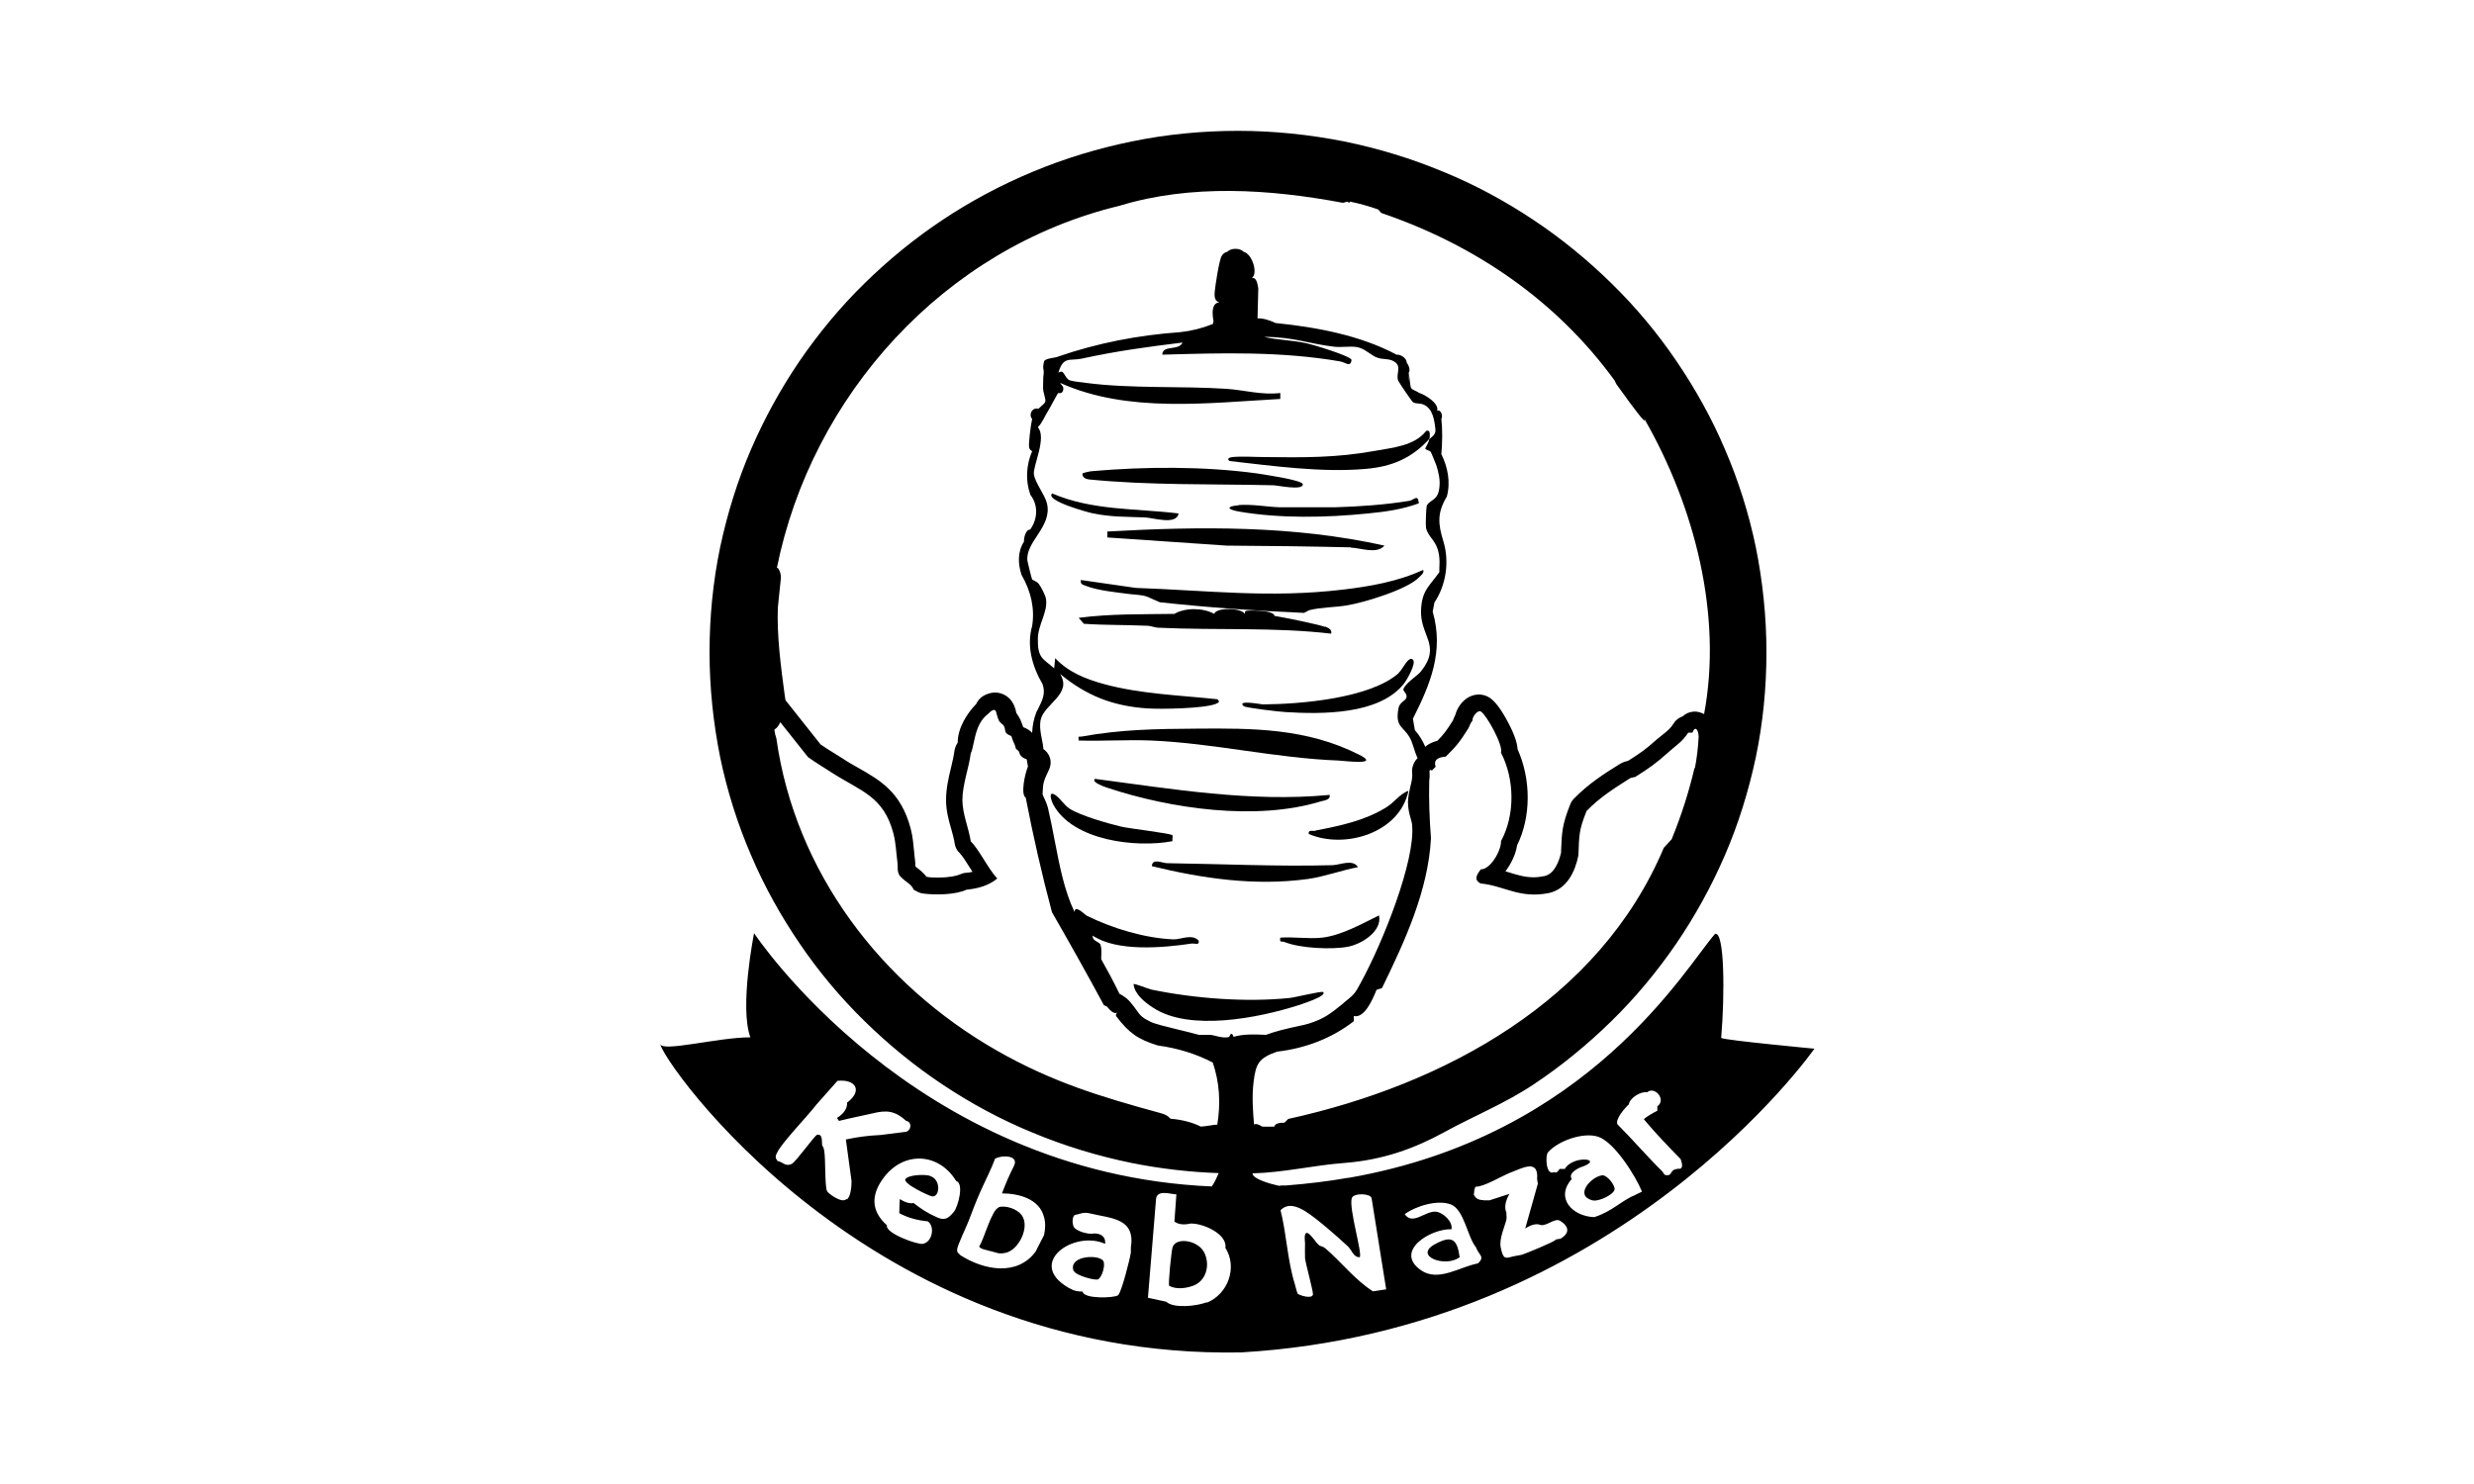<?xml version="1.0" encoding="UTF-8"?>
<svg id="Capa_1" data-name="Capa 1" xmlns="http://www.w3.org/2000/svg" xmlns:xlink="http://www.w3.org/1999/xlink" viewBox="0 0 100 60">
  <defs>
    <style>
      .cls-1 {
        fill: none;
      }

      .cls-2 {
        clip-path: url(#clippath);
      }
    </style>
    <clipPath id="clippath">
      <rect class="cls-1" x="26.68" y="5.3" width="46.65" height="49.39"/>
    </clipPath>
  </defs>
  <g class="cls-2">
    <g>
      <path d="M37.59,47.54c-.22-.07-.87-.04-.99.13-.13.18.95.68,1.07.7.32.05.38-.68-.07-.82Z"/>
      <path d="M69.57,41.97c.15-1.75.14-4.35-.25-4.21-1.19,1.35-5.06,8.16-14.8,9.86,0,0-.02,0-.03,0-.79.14-1.63.24-2.5.31-.19,0-.29,0-.23.01-.03,0-.05,0-.08,0-.36-.08-1.02-.27-1.05-.48,0,0,0-.01,0-.02,1.25-.03,2.48-.33,3.71-.42,1.56-.12,2.84-.59,4.01-1.23,1.2-.66,2.49-1.18,3.63-1.94,1.13-.75,2.19-1.62,3.16-2.57.97-.95,1.84-2,2.61-3.12.77-1.13,1.43-2.33,1.97-3.58.55-1.27.96-2.6,1.25-3.96.29-1.39.43-2.82.43-4.25s-.15-2.86-.43-4.25c-.28-1.35-.7-2.69-1.25-3.96-.53-1.25-1.2-2.45-1.97-3.58-.76-1.12-1.64-2.17-2.61-3.12-.97-.95-2.03-1.82-3.16-2.57-1.14-.76-2.36-1.42-3.63-1.94-1.29-.54-2.64-.95-4.01-1.23-1.41-.28-2.86-.43-4.3-.43s-2.9.14-4.3.43c-1.37.28-2.72.69-4.01,1.23-1.27.53-2.49,1.18-3.63,1.94-1.13.75-2.19,1.62-3.16,2.57-.97.95-1.84,2-2.61,3.12-.77,1.13-1.43,2.33-1.97,3.58-.55,1.27-.96,2.6-1.25,3.96-.29,1.39-.43,2.82-.43,4.25s.15,2.86.43,4.25c.28,1.35.7,2.69,1.25,3.96.53,1.25,1.2,2.45,1.97,3.58.76,1.12,1.64,2.17,2.61,3.12.97.95,2.03,1.82,3.16,2.57,1.14.76,2.36,1.42,3.63,1.94,1.29.54,2.64.95,4.01,1.23,1.15.23,2.33.37,3.52.41-.07.16-.16.37-.28.54-12.08-.52-18.5-10.24-18.5-10.24,0,0-.6,2.99-.15,4.21-1.3,0-3.58.61-3.64.27,0,.58,8.34,12.75,23.47,12.47,15.22-.88,23.18-12.28,23.18-12.28,0,0-3.6-.34-3.75-.43h0ZM44.49,38.21c-.05-.15-.35-.15-.32-.38.99.66,2.85.49,3.99.32.13-.02.33.09.29-.12-.27-.29-.72-.04-1.02-.05-1.16-.05-2.45-.44-3.49-.95-.1-.05-.48-.47-.51-.16-.42-.89-.6-1.86-.8-2.89-.08-.43-.17-.87-.27-1.31-.04-.15-.1-.3-.17-.44-.02-.04-.04-.08-.05-.12.02-.49.04-.52.26-.99.08-.17.09-.36.02-.53-.05-.13-.14-.23-.25-.31v-.05c-.03-.31-.18-.73-.11-1.11.13-.66,1.3-1.05.79-1.87,1.06.87,2.1,1.29,3.5,1.39.57.04,2.3.01,2.79-.18.12-.05.19-.09.06-.19-1.51-.16-3.1-.21-4.57-.61-.76-.21-1.44-.48-1.98-1.05l-.04.41c-.46-.4-.67-.41-.66-1.18,0-.58.41-1.09.33-1.62-.02-.15-.2-.49-.29-.61-.08-.11-.25-.15-.27-.18-.02-.03-.18-.68-.19-.75-.1-.77,1.01-1.38.79-2.32-.08-.35-.49-.85-.53-1.19-.04-.34.53-1.47.16-1.9.18-.17.28-.45.41-.65.11-.18.38-.7.41-.73.01-.01.19.07.21-.16.01-.13-.09-.16-.13-.25,2.73,1.23,5.97.81,8.9.65v-.24c-.74.09-1.46-.12-2.18-.17-1.85-.12-3.85,0-5.68-.24-.16-.02-.52-.06-.64-.1-.24-.08-.22-.49-.47-.31.2-.68.45-.47.94-.57,1.43-.31,2.61-.47,4.08-.65-.16.35-.81.08-.82.49,2.42-.07,4.79-.14,7.18.27.23.04.43.26.47-.06-.04-.16-1.6-.63-1.86-.68-.56-.12-1.13-.12-1.68-.25,1.2,0,1.81.28,2.85.4.3.03.61-.03.89.01.35.05.59.36.87.44.18.06.37.03.56.1.46.19.15.51.25.81.03.08.54.82.59.87.11.09.27.04.42.1.4.15.46.65.5,1.01,0,.03,0,.08,0,.08-.03.17-.16.23-.25.32-.02.14-.16.35-.16.37,0,.06.18.08.22.14.02.02.21.5.23.55.09.29.16.59.12.89-.05.52-.36.49-.5.71-.04.07-.06.82-.04.92.09.42.48.51.54,1.22.02.19-.01.38,0,.57-.4.57-.7.73-.74,1.51-.06,1.07.84,1.44,0,2.5-.15.19-.59.44-.71.71-.04.1.16.18.12.35-.03.13-.28.2-.32.42-.15.77.18.74.44,1.18.14.23.19.57.33.85-.08.08-.15.18-.19.31-.03.09-.04.18-.03.27.02.2-.02.36-.07.56-.04.18-.09.39-.1.63,0,.25.05.47.11.67.03.11.06.21.06.29.12,1.42-1.15,4.65-2.07,6.34-.25.47-.27.48-.69.82l-.04.04c-.52.42-.77.61-1.36.8-.1.03-.29.08-.5.12-.41.09-.85.19-1.25.34-.45-.02-.91-.04-1.31.08-.05-.16-.12-.16-.17,0-.24.09-.63-.08-.78-.08h-.45c-.25-.07-.54-.14-.87-.22-.41-.1-.91-.22-1.09-.31-.34-.17-.4-.24-.57-.48-.06-.09-.14-.19-.24-.31-.08-.1-.24-.24-.44-.34-.26-.53-.49-.96-.74-1.4,0-.2.03-.4-.02-.54h0ZM68.49,31.06c-.23.98-.54,1.94-.92,2.87l-.32.35c-2.6,6.17-8.85,9.57-15.18,10.96l-.15.15c-.25,0-.39.05-.41.16-.16,0-.33.01-.49,0-.16-.1-.27-.13-.33-.08-.05-.55-.09-1.17-.02-1.72.09-.74.2-.97.95-1.23,1.18-.14,2.22-.55,3.1-1.23v-.21c.44.1.77-.69.92-1.06l.22-.07c.92-1.89,1.87-3.94,1.98-6.06-.06-.79-.09-1.56-.07-2.33.02-.12.02-.25.01-.4.02-.02.04-.03.06-.04,0,0,.02.02.03.04.02-.02.03-.03.04-.04.04-.04.08-.08.12-.12-.09-.25.05-.38.41-.41.44-.43.58-.62.91-1.14.05-.08.06-.18.17-.32-.02-.15.21-.44.34-.36.22.13.91,1.36.81,1.66.56,1.09.57,2.53,0,3.58.02.36-.42,1.15-.82,1.14-.15.21-.3.42,0,.57.95.09,1.56.62,2.74.39.74-.15,1.08-.87,1.21-1.53.03-.82.02-1.02.33-1.79.54-.56,1.11-.91,1.75-1.32.07-.04.18-.04.22-.06.56-.35.85-.56,1.32-.98.29-.27.57-.42.82-.81.05,0,.11,0,.17,0,.11-.3.24-.11.25.16-.02.42-.07.85-.15,1.27h0ZM31.4,22.97c1.4-6.97,6.75-12.94,13.85-14.65,2.88-.88,6.06-.68,9.03-.12l.2-.05c.03.07.06.07.08,0,.4.08.78.19,1.15.32l.12.14c3.79,1.29,7.08,3.54,9.43,6.77.04.09.07.14.08.16,1.76,2.46.89.98,1.14,1.42,2.02,3.53,3.15,7.92,2.4,11.91h0c-.12-.06-.25-.1-.37-.1-.1,0-.31.02-.49.19-.15.05-.29.15-.37.29-.12.19-.25.3-.44.45-.08.07-.17.14-.27.22-.4.36-.65.54-1.13.84-.09.02-.2.05-.32.12-.63.39-1.28.8-1.88,1.42-.06.06-.11.14-.14.22-.33.83-.34,1.13-.37,1.87v.08c-.08.34-.26.86-.67.95-.15.03-.3.05-.44.05-.35,0-.65-.09-1-.2-.05-.01-.09-.03-.14-.04.22-.29.42-.69.47-1.05.57-1.15.57-2.67.02-3.89-.01-.23-.11-.56-.37-1.06-.29-.55-.55-.9-.79-1.04-.12-.07-.26-.11-.4-.11-.25,0-.49.11-.68.32-.06.06-.21.25-.27.49-.04.08-.07.15-.09.2,0,0,0,.01,0,.02-.26.41-.38.58-.64.84-.2.05-.36.13-.49.24-.11-.25-.25-.48-.42-.67l-.08-.46c.71-1.41,1.26-2.73.8-4.33l.07-.37c.48-.72.61-1.67.36-2.48-.21-.68-.26-1.14.14-1.8.16-.58.04-1.19-.22-1.72.04-.47.05-.96,0-1.43.08-.11-.03-.4-.17-.32.09-.3-.48-.65-.74-.73-.1-.08-.28-.11-.32-.21-.04-.11-.05-.41-.09-.6,0,.11,0,.24-.01.35-.01-.1,0-.22.01-.35.08-.09,0-.31-.08-.41,0-.18-.25-.34-.41-.32-1.46-.78-3.22-1.11-4.89-1.28-.24-.11-.46-.19-.73-.19l.03-1.2c-.04-.32-.12-.46-.26-.43.26-.18.02-.97-.33-1.06-.15-.16-.52-.16-.66,0-.1.02-.18.08-.23.17-.1.16-.26,1.2-.28,1.44-.02.17-.01.4.19.43-.25.03-.33.28-.24.76,0,.03-.02.12-.03.12-.42.17-.86.28-1.32.33-1.7.12-3.34.44-4.91.98-.12.07-.55.06-.59.21-.03.11-.04.22-.03.28.02.11.03.13,0,.34,0,.31-.02.4,0,.56.11.52.18.38-.2.73-.24-.08-.41.23-.25.41-.05.18-.16,1.05-.12,1.16.02.06.05.11.12.14-.24.56-.28,1.19-.07,1.77.32.41.3.97-.01,1.4-.18,0-.26.33-.25.49-.26.4-.25.89-.1,1.34.39.68.54,1.37.43,2.07-.23.8,0,1.63.42,2.35.13.37,0,.64-.17.98-.03.08-.06.09-.08.16-.1.24-.16.54-.17.83-.08-.09-.2-.17-.36-.23-.01-.03-.03-.08-.04-.11-.04-.11-.09-.24-.17-.36-.02-.04-.05-.07-.07-.1-.03-.18-.1-.39-.25-.56-.16-.17-.38-.27-.61-.27-.16,0-.33.05-.48.14-.13.08-.22.19-.28.32-.37.38-.75.97-.75,1.57,0,0-.01.02-.02.03-.06.09-.09.19-.11.29-.03.22-.08.45-.14.69-.1.41-.2.84-.2,1.31,0,.43.11.83.21,1.17.06.21.11.4.14.59.02.14.09.28.2.38.11.11.28.38.43.62.03.05.06.09.09.14-.08.02-.18.03-.27.04-.08,0-.16.03-.23.06-.13.06-.43.13-.89.13-.16,0-.33,0-.47-.03h0c-.12-.16-.27-.28-.38-.36-.02-.02-.05-.04-.07-.06,0-.06,0-.13-.01-.22-.02-.13-.03-.25-.04-.37-.03-.29-.05-.59-.14-.94h0c-.39-1.47-1.23-1.95-2.11-2.45-.21-.12-.43-.24-.65-.39-.11-.07-.22-.14-.32-.2-.21-.13-.39-.24-.56-.36l-1.42-1.79-.03-.19c-.16-1.18-.32-2.4-.28-3.55l.12-1.16c.02-.17-.03-.33-.12-.45h0ZM49.2,45.47c-.14,0-.45.07-.66.08-.34-.17-.76-.28-1.23-.32-.1-.12-.23-.18-.38-.22-2.45-.67-4.4-1.26-6.63-2.53-4.71-2.69-8.16-7.24-8.92-12.63l-.05-.17s-.01-.07-.03-.18c.04-.03.08-.06.11-.09.06-.07.1-.14.13-.21l1.12,1.41c.29.21.61.4.98.64,1.17.75,2.07.94,2.47,2.44.11.43.11.78.17,1.22.02.18-.03.29.08.49.02.03.06.05.08.08.13.15.41.27.49.49.15.08.22.14.41.16.49.06,1.28.05,1.73-.16.44-.04.89-.16,1.24-.45-.36-.38-.73-1.17-1.07-1.5-.09-.56-.33-1.09-.34-1.66,0-.64.26-1.29.34-1.91.04-.06.07-.21.08-.25.12-.57.21-1.01.6-1.32l.14-.13c.26-.16.17.11.33.41.06.08.15.14.17.16.13.21-.03.31.32.44.08.28.13.29.17.46-.01.08.12.1.15.2.02.15.19.25.3.28,0,.02.05.26.05.29-.13.32-.3,1.13-.09,1.26.3,1.55.65,3.09,1.06,4.63.72,1.25,1.42,2.5,2.1,3.76l.13.06c.17.22.31.3.41.24-.05.05-.07.1-.04.15.51.67.87.93,1.68,1.18.81.11,1.55.34,2.22.69.27.79.33,1.63.18,2.53h0ZM34.21,48.48c-.17.19-.73-.22-.78-.32-.1-.21-.05-1.3-.12-1.67-.02-.11-.08-.17-.08-.2-.02-.1.04-.46-.2-.41-.1.02-.86,1.1-1.03,1.18-.26.12-.35-.08-.57-.12-.12-.15-.08-.22,0-.37.16-.35,1.25-1.49,1.57-1.91l.85-.96c.74-.08,1.03.4.39.88.01.23-.12.44-.41.62l.08.12c.44-.11.89-.2,1.34-.3.59-.15.93-.11,1.38.3.21.03.21.3.07.4,0,.01-.02.02-.08.04l-1.03.13c-.47.02-.94.08-1.4.18l.23,1.68c0,.22-.03.61-.18.74h0ZM37.82,49.19c-.35-.15-.64-.35-.89-.55-.15.03-.34-.02-.56-.16-.01.19-.02.38-.02.57.33.18.72.29,1.15.33.3.2.19.84-.2.91-.22.04-1.53-.43-1.45-.75-.64-.57-.65-1.22-.15-1.9.81-1.11,2.24-1.05,2.95.11.33.1.07,1.04-.09,1.24-.24.29-.38.38-.75.2h0ZM42.2,49.94s-.34.65-.33.65c-.75,1.03-2.11.76-3.05.16-.07-.09-.15-.09-.13-.25.02-.17.36-.87.46-1.13.17-.45.3-.79.49-1.22.19-.43.41-.84.58-1.3.23-.15,1.02-.17.75.32-.18.35-.33.71-.47,1.08.67,0,1.52.22,1.7.96.07.24.05.49,0,.73h0ZM45.71,50.45v.19c-.04.27-.38,1.62-.52,1.73-.14.11-1.39.16-1.43-.15-.37,0-.46-.11-.58-.16-1.71-1,.24-2.34,1.49-1.77.03-.28-.16-.42-.44-.42-.23.06-.75-.1-.83-.27-.06-.13-.07-.37.03-.47.19-.04.36-.13.58-.08.92.22,1.89.19,1.7,1.4h0ZM48.78,52.65c-.4.16-1.35.26-1.64-.02l-.74-.16.33-4.02c.04-.22.25-.23.46-.21.11.02.24.04.36.05l-.08,1.1c.17.12.38.14.65.08.51-.02,1.5.43,1.41.98.5.79.11,1.87-.75,2.22h0ZM55.51,52.22c-.73-.46-1.28-1.18-1.94-1.75-.1-.08-.22-.09-.25-.12-.14-.12-.28-.38-.45-.49-.19-.08-.12.31-.12.41,0,.2-.01.4,0,.6.03.25.34,1.36.32,1.47-.04.19-.52.04-.61-.03-.03-.02-.1-.31-.13-.42-.29-.93-.33-2.01-.57-2.96.3-.3.66-.16.98.03.45.27,1.32,1.04,1.73,1.42.17.15.23.46.49.45.12-.14-.45-1.98-.32-2.39.07-.21.74-.2.8,0l.59,3.69-.53.08h0ZM59.74,51.08c-.74.14-1.6.76-2.3.28-1.11-.77.38-1.69,1.23-1.66.06-.31-.34-.68-.63-.71-.43-.04-.94.57-1.26.1.45-.33,1.33-.6,1.87-.39.54.22.66,1.31,1.01,1.73.11.32.38.37.08.65h0ZM63.11,50.08s-.22.02-.24.05c-.02.07-1.22.56-1.35.6l-.37.07c-.32.09-.39.11-.49-.36-.07-.36.15-.81.23-1.13.02-.1-.01-.21,0-.28-.09-.2-.05-.46.12-.76l-.8.26h-.23c-.08-.03-.28.03-.41-.23.03-.09,0-.23.08-.32.35,0,1.04-.43,1.4-.57.48-.18,1.15-.57,1.08.26l.03.19-.51,1.81c.26-.17.47-.21.63-.14.26.04.57-.3.78-.17.45.28.31.55.02.72h0ZM66.09,48.32c-.52.2-.92.66-1.65.89-.88-.03-1.59-.77-.91-1.54-.1-.15.01-.31.32-.46,1.09-.35-.25-.54-.6.05h-.21c-.04.07-.12.19-.23.13-.32.16-.36-.66-.24-.8.4-.46,1.42-.83,2.03-.63.66.22,1.52,1.6,1.77,2.22l-.27.13h0ZM67.81,47.26c-.25.02-.23.16-.33.24-.24.06-.21-.06-.3-.15-.62-.61-1.18-1.27-1.8-1.89-.11-.2.31-.68.46-.81.03-.25.46-.53.74-.49.3-.26.79.3.41.57v.18c-.1.04-.55.3-.54.35.47.56.97,1.08,1.48,1.6.11.3.07.43-.12.39h0Z"/>
      <path d="M47.4,50.41c-.05.14-.19,1.51-.14,1.58.3.15.66.1.95,0,.54-.19.7-.81.49-1.3-.23-.55-1.16-.69-1.3-.27h0Z"/>
      <path d="M40.37,48.82c-.29.09-.59,1.28-.79,1.57.01.11.37.17.48.2.23.05.3.13.6.06.52-.12.99-1.06.63-1.53-.18-.24-.64-.4-.93-.31h0Z"/>
      <path d="M64.75,47.52c-.46.07-1.11.82-.39,1.01.24.07.85-.22.9-.43.04-.16-.3-.61-.51-.58h0Z"/>
      <path d="M58.01,50.3c-.9.48.42.97.99.53-.1-.73-.31-.9-.99-.53Z"/>
      <path d="M43.41,51.39c.08.18.82.38.96.34.17-.05.35-.65.2-.78-.27-.25-1.41-.15-1.17.45Z"/>
      <path d="M46.53,29.94c2.56.11,4.99.71,7.58.81.24.01,1.73.21.82-.24-2.12-1.07-4.3-1.07-6.59-1.05-1.6.01-3.03.03-4.62.32-.13.02-.14-.05-.12.16.97.03,1.96-.04,2.93,0h0Z"/>
      <path d="M45.91,23.77l-2.22-.32c-.03.18.08.19.21.24.48.19,1.24.26,1.77.33.26.03.6.03.82.16l.39.17c1.95.21,3.89.35,5.83.43l.21-.11c.48-.12,1-.11,1.5-.19.7-.11,2.49-.65,2.95-1.15.08-.09.19-.14.16-.29-1.02.47-2.15.67-3.26.8-2.96.35-5.46.03-8.35-.07h0Z"/>
      <path d="M54.6,22.14c.39.01,1.05.28,1.36-.08-3.68-.82-7.46-.78-11.2-.57v.24l4.82.33c1.68.01,3.35.03,5.03.07h0Z"/>
      <path d="M46.62,40.75c1.47.96,4.25.41,5.87-.11.08-.03,1.18-.37.99-.53-.06-.05-1.14.22-1.36.24-1.76.18-3.84.02-5.58-.34-.13-.03-.69-.26-.72-.22.03.4.47.75.8.96Z"/>
      <path d="M53.57,25.35c-.25-.1-1.73-.4-2.06-.45.01-.24-1.14-.24-1.17-.19-.02.03-.02.07-.03.11-.13-.25-1.16-.27-1.23,0-.44-.25-1.18-.26-1.61,0-1.3.02-2.58-.01-3.87.16l.21.24c.85.06,1.7.04,2.55.08.16,0,.32.08.49.08,2.32.11,4.66-.03,6.96.24.03-.17-.11-.23-.25-.29Z"/>
      <path d="M53.73,32.14c-3.18.3-6.34-.24-9.47-.65-.17.14.44.34.5.36,2.56.85,6.02,1.35,8.63.55.14-.04.41-.06.35-.27h0Z"/>
      <path d="M43.97,19.38c2.49.25,5,.18,7.5.24.16,0,1.2.23,1.19-.04,0-.17-1.61-.4-1.86-.44-2.13-.29-4.51-.28-6.66-.09-.07,0-.36.07-.37.08-.07.09.08.25.21.24Z"/>
      <path d="M52.86,35.54c.69-.1,1.35-.35,2.03-.48-.21-.34-.72-.09-1.03-.08-2.22.06-4.46-.05-6.68-.08-.2,0-.61-.22-.62.12,2.04.5,4.18.81,6.29.52h0Z"/>
      <path d="M57.64,17.43c-.47.6-1.36.67-2.07.8-1.54.28-2.89.27-4.43.25-.39,0-.95-.04-1.32,0-.11.01-.26.06-.12.16,1.77.2,3.7.47,5.48.32,1.08-.09,1.88-.43,2.6-1.22.01-.09.06-.38-.12-.32h0Z"/>
      <path d="M56.53,27.22c-1.16,1.02-3.98,1.25-5.48,1.26-.07,0-1.08-.2-.78.07.08.07,1.47.23,1.69.24,1.48.09,3.78.11,4.78-1.14.13-.16.52-.84.37-.98-.18-.17-.41.39-.57.53h0Z"/>
      <path d="M47.39,33.77c-.07-.08-1.75-.27-2.08-.35-.54-.13-1.63-.44-2.07-.72-.23-.15-.39-.43-.59-.56-.3-.19-.16.23-.07.4.79,1.45,3.34,1.75,4.81,1.47-.01-.07.02-.23,0-.24h0Z"/>
      <path d="M53.18,33.59c-.13.02-.31-.06-.28.13,1.48.63,3.69-.06,4.03-1.75-.37.14-.56.47-.91.68-.86.53-1.86.74-2.85.93Z"/>
      <path d="M53.44,37.91c-.53.06-1.15-.04-1.69,0-.04.23.06.13.18.18.62.25,1.89.31,2.54.19.56-.1,1.41-.63,1.27-1.27-.69.34-1.52.81-2.3.9Z"/>
      <path d="M46.28,20.92c.37.02,1.27.32,1.36-.16-1.72-.21-3.49-.11-5.11-.81-.32.29,1.5.78,1.62.8.75.16,1.39.14,2.13.17h0Z"/>
      <path d="M50.06,20.43c-.49.04-.48.16,0,.25,1.68.29,3.56.25,5.23.08.72-.07,1.37-.16,2.06-.41-.04-.4-.19-.13-.39-.1-.99.16-2,.23-3.01.26h-2.23c-.54-.02-1.08-.13-1.66-.09h0Z"/>
      <path d="M36.12,33.96c0-.1,0-.19,0-.27,0,.09,0,.18,0,.27Z"/>
      <path d="M65.35,15.56h0s0,0,0,0Z"/>
    </g>
  </g>
</svg>